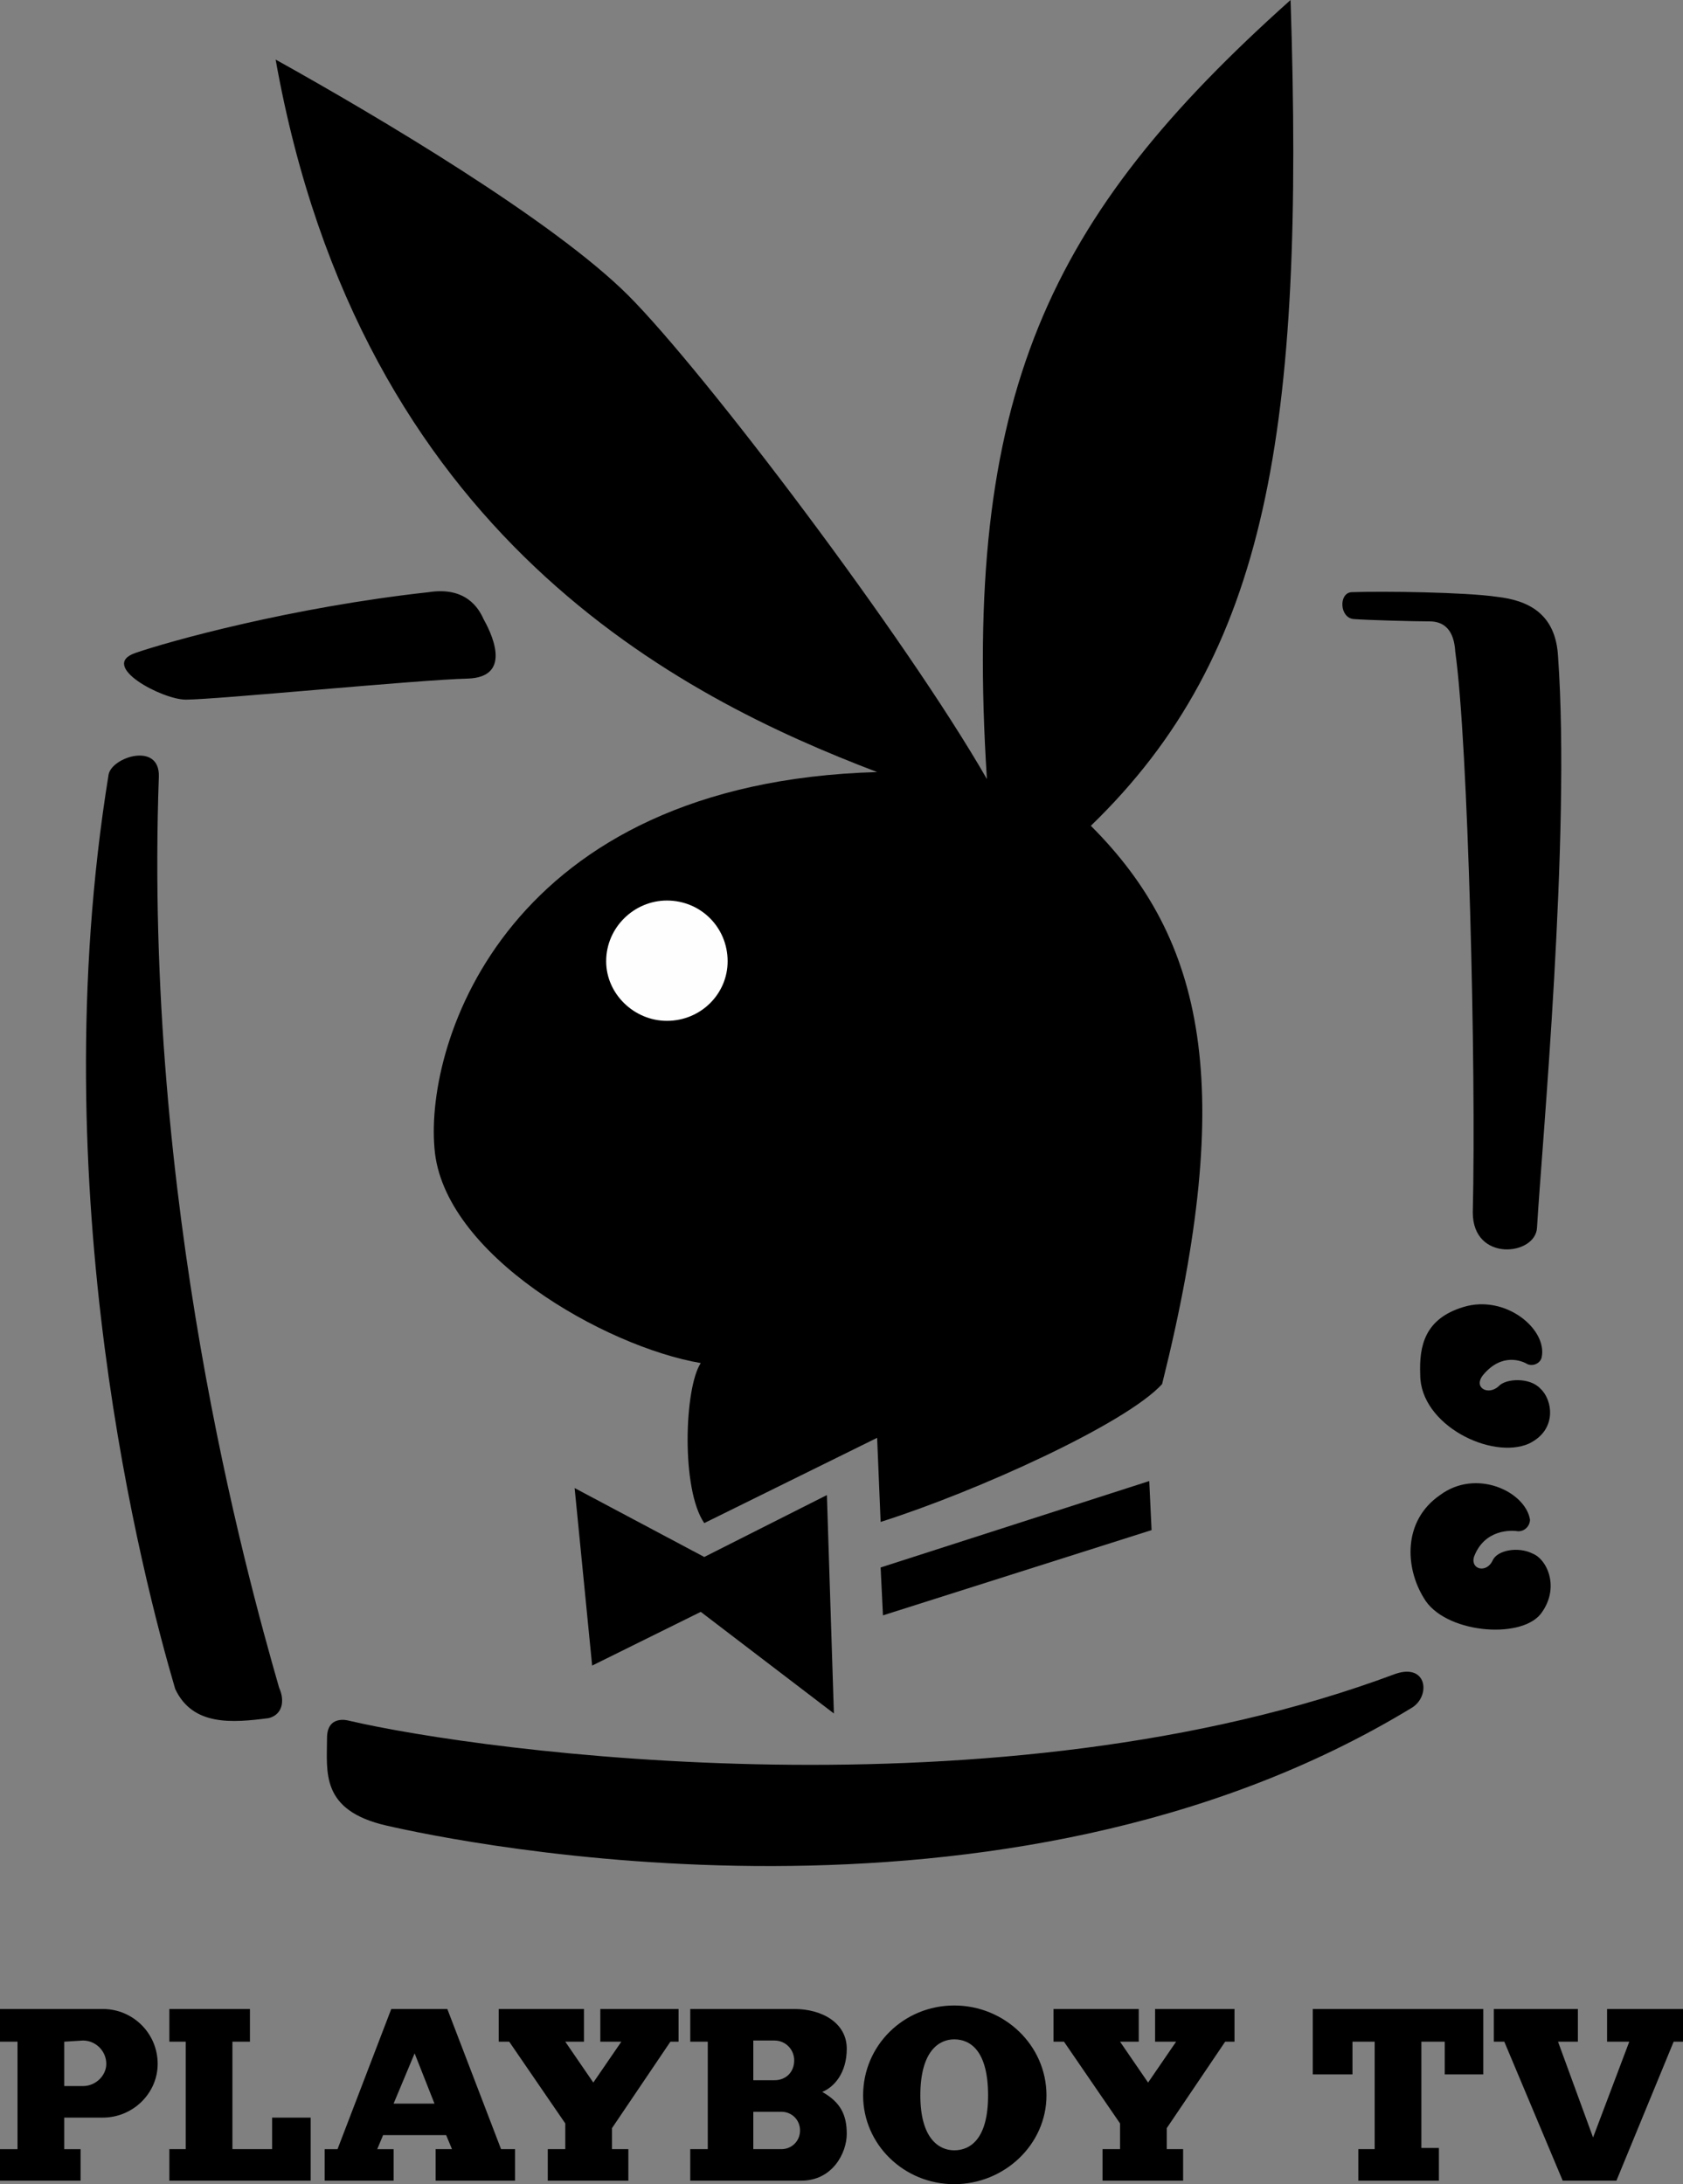 <svg xmlns="http://www.w3.org/2000/svg" width="778.701" height="1010.529" viewBox="8.09 2.878 778.701 1010.529"><rect x="8.09" y="2.878" width="778.701" height="1010.529" fill="#808080" stroke="none"/><path d="M273.961 691.336l8.105 82.139 50.257-24.858 61.604 47.015-3.242-101.054-56.74 28.641-59.984-31.883zm141.583 36.745l1.079 22.156 124.29-39.448-1.079-22.696-124.29 39.988zm0-21.074l-1.621-38.908-79.979 39.448c-10.808-15.67-9.187-62.686-1.621-74.033-44.312-7.565-119.426-50.256-123.21-99.433-4.321-49.175 33.506-169.142 204.81-174.005C323.137 325.49 175.07 251.458 135.622 30.438c47.554 26.479 128.612 74.574 163.197 109.159 34.584 34.585 128.072 157.794 165.9 223.721-11.35-177.788 28.1-259.927 140.5-360.44 6.484 198.864-10.268 302.618-92.406 382.057 52.418 52.418 67.549 119.966 32.964 258.306-16.751 18.372-85.921 49.715-130.233 63.766z"/><path fill="#FEFEFE" d="M316.653 475.179c15.67 0 28.101-12.431 28.101-27.561 0-15.671-12.431-28.1-28.101-28.1-15.131 0-28.1 12.429-28.1 28.1 0 15.131 12.969 27.561 28.1 27.561z"/><path d="M70.775 304.956c15.672-5.403 71.872-21.075 135.639-28.1 17.293-2.702 23.236 7.564 25.397 12.429 2.702 4.863 14.59 27.021-7.564 27.561-22.696.539-116.185 9.727-130.234 9.727-10.809-.001-40.531-15.673-23.238-21.617zm66.468 478.785c-15.672-54.579-62.686-224.802-55.66-421.504.54-16.211-21.616-9.187-23.237-1.08C27.004 554.076 74.558 734.566 89.15 784.282c8.105 17.292 26.479 15.671 43.23 13.511 6.485-1.622 7.566-8.107 4.863-14.052zm31.883 15.131c62.145 14.591 301.537 47.015 484.729-21.614 14.59-4.864 16.212 10.267 7.565 15.671-189.137 115.103-441.499 62.145-474.462 54.58-30.802-7.026-27.561-24.859-27.561-40.53.002-10.808 9.729-8.107 9.729-8.107zm529.581-74.032c2.162-4.864 11.89-6.485 18.373-3.242 7.025 2.702 12.971 16.211 3.783 28.1-9.727 11.888-44.852 8.646-54.039-7.565-8.646-14.051-9.727-35.665 7.566-47.555 16.752-12.429 39.448-1.621 41.609 11.349 0 2.701-2.161 5.403-5.403 5.403-3.243-.54-15.672-1.08-20.535 11.89-1.621 5.943 5.944 7.564 8.646 1.619v.001zm2.702-80.52c3.242-3.782 14.591-4.322 19.454 1.082 5.404 4.863 8.106 18.913-5.403 25.398-17.292 7.564-50.257-8.646-50.257-31.884-.539-13.51 2.162-25.938 19.994-31.343 19.454-5.943 38.908 10.269 36.207 23.237-.54 2.702-3.783 4.323-6.484 3.242-2.702-1.62-11.89-5.403-20.535 4.863-4.863 5.946 2.162 9.729 7.024 5.405zm-68.088-367.464c14.59-.54 52.958 0 67.549 2.161 14.051 1.622 27.021 7.565 28.101 27.56 5.943 83.22-7.565 226.964-9.728 264.25-.54 12.971-29.721 16.213-29.721-7.023 1.62-66.468-2.162-217.777-8.105-259.388-.54-9.727-4.864-14.05-11.89-14.05-6.484 0-28.1-.54-35.125-1.081-6.485-.54-7.025-11.889-1.081-12.429zM86.447 932.349v15.13h7.565v49.716h-7.565v14.59h65.388v-29.18H134v14.59h-18.373V947.48h8.104v-15.13l-37.284-.001zm409.075 0v15.13h4.863l25.938 37.828v11.888h-8.105v14.59h37.287v-14.59h-7.566v-9.727l27.021-39.989h4.322v-15.13h-36.746v15.13h9.728l-12.97 18.914-12.971-18.914h8.647v-15.13h-39.448zm119.966 0v30.261h18.373v-15.13h10.269v49.715h-7.566v14.59h37.287v-15.13h-8.106v-49.176h10.809v15.131h17.833v-30.26l-78.899-.001zm83.76 0v15.13h4.863l27.021 64.307h24.856l26.48-64.307h4.322v-15.13h-35.125v15.13h10.268l-16.752 44.312-16.212-44.312h9.187v-15.13h-38.908zM37.812 947.48l8.646-.54c5.943 0 10.808 4.863 10.808 10.807 0 5.404-4.864 10.268-10.808 10.268h-8.646v14.59h17.832c14.05 0 25.399-11.347 25.399-24.856 0-14.051-11.349-25.398-25.399-25.398H8.09v15.13h8.105v49.716H8.09v14.59h37.287v-14.59h-7.565V947.48zm297.754 0h-8.105v-15.131h48.095c12.97 0 24.317 6.484 24.317 18.373 0 11.348-5.944 17.833-11.349 19.994 8.647 4.863 11.349 10.808 11.349 19.454s-6.484 21.615-21.075 21.615H327.46v-14.59h42.15c4.863 0 8.646-3.783 8.646-8.646s-3.783-8.646-8.646-8.646h-12.97v-14.59h9.727c5.404 0 9.188-3.783 9.188-9.187 0-4.864-3.783-9.188-9.188-9.188h-9.727v50.256h-21.075V947.48h.001zm114.022-1.081c7.565 0 15.672 5.404 15.672 25.938 0 19.994-8.106 25.398-15.672 25.398-7.025 0-15.67-5.404-15.67-25.398 0-20.534 8.645-25.938 15.67-25.938v-15.672c-23.236 0-42.15 18.374-42.15 41.61 0 22.696 18.914 41.069 42.15 41.069s42.69-18.373 42.69-41.069c0-23.236-19.454-41.61-42.689-41.61l-.001 15.672zm-235.07 44.312l2.702 6.484h-7.565v14.59h36.747v-14.59h-6.484L215.06 932.35h-25.938l-24.858 64.846h-5.945v14.59h31.884v-14.59h-7.565l2.702-6.483 4.863-14.591 9.727-23.237 9.188 23.236H190.2l-4.863 14.591 29.181-.001zm24.318-58.362v15.13h4.864l25.938 37.828v11.888h-8.105v14.59h37.286v-14.59h-7.565v-9.727l27.02-39.989h3.782v-15.13H285.85v15.13h9.728l-12.97 18.914-12.97-18.914h8.647v-15.13h-39.449z"/></svg>